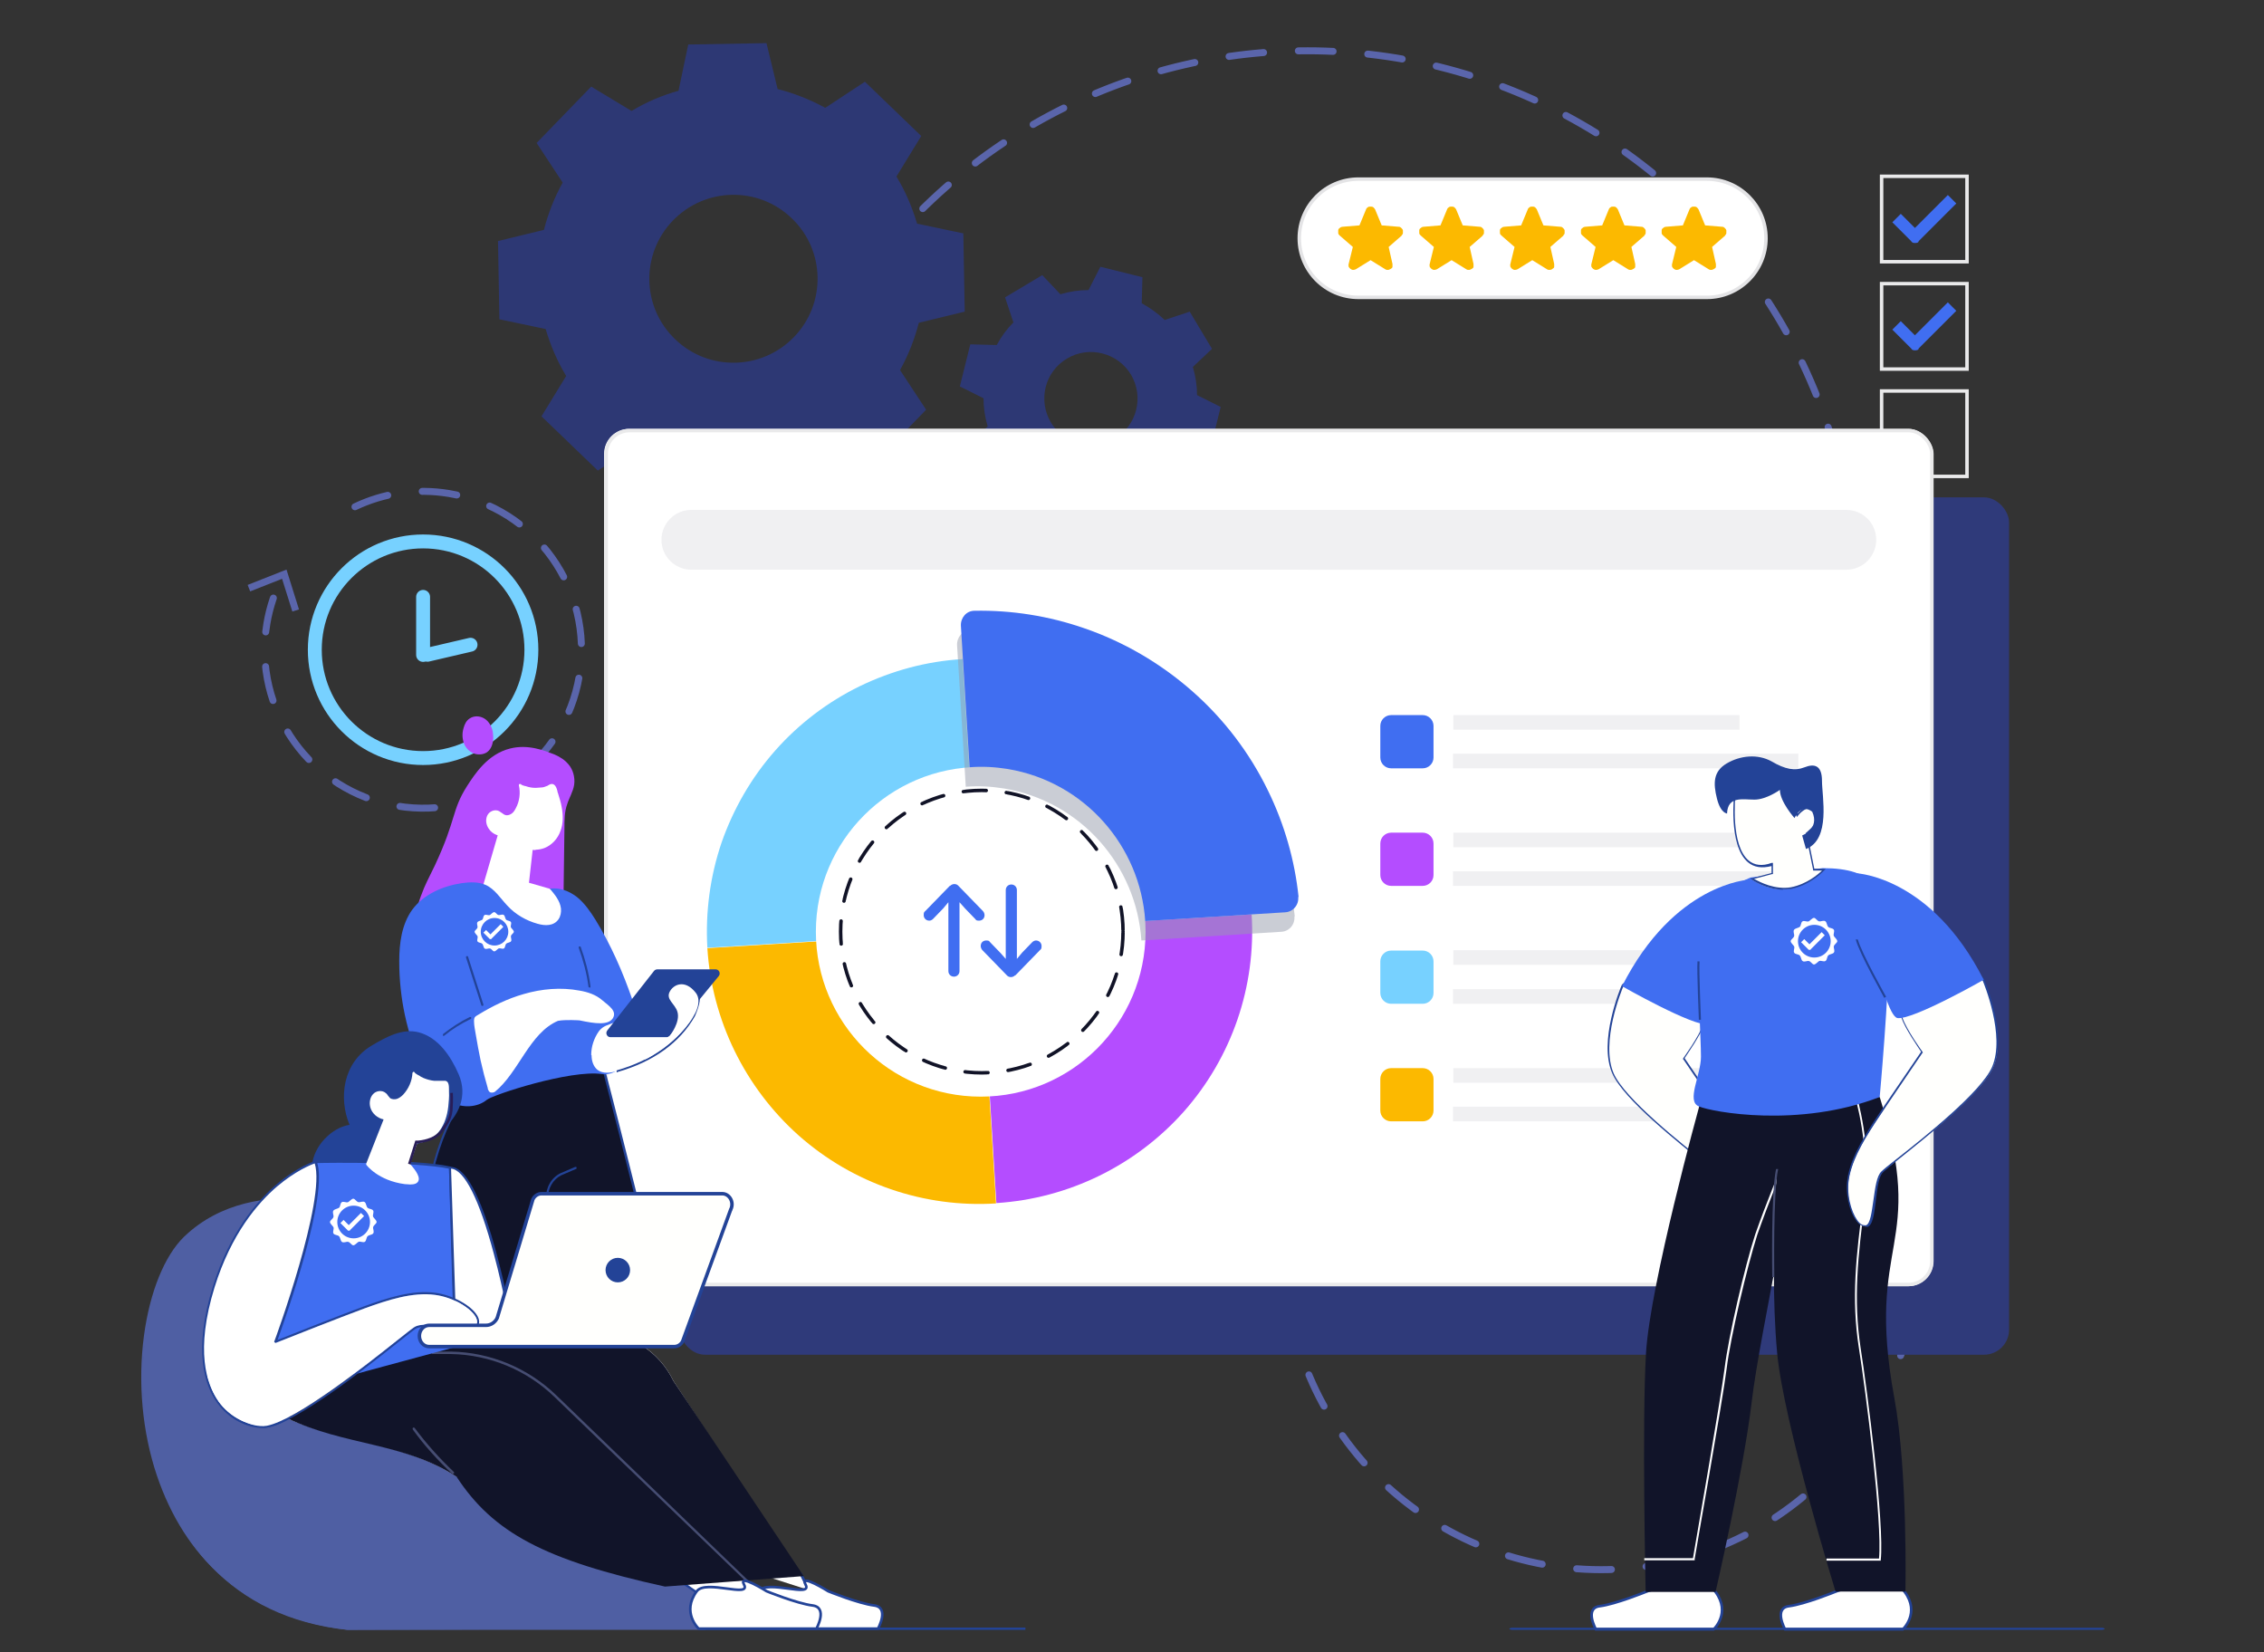 <?xml version="1.0" encoding="UTF-8"?> <svg xmlns="http://www.w3.org/2000/svg" width="651" height="475" viewBox="0 0 651 475"><rect x="0" y="0" width="651" height="475" fill="#333333" stroke="none"/><defs><style>.cls-1{fill:#77d1ff;}.cls-2{fill:#464d72;}.cls-3{fill:#fcb900;}.cls-4{fill:rgba(150,156,172,.5);}.cls-4,.cls-5{fill-rule:evenodd;}.cls-6,.cls-7,.cls-8{stroke:#234397;}.cls-6,.cls-9{fill:#fffffd;}.cls-10{fill:#111429;}.cls-7,.cls-11,.cls-12{fill:#fff;}.cls-7,.cls-13{stroke-width:.75px;}.cls-7,.cls-13,.cls-14,.cls-8,.cls-15{stroke-miterlimit:10;}.cls-16{fill:#5a65ab;}.cls-17{stroke:#111327;stroke-dasharray:0 .4 5.8 0 .4 5.8;stroke-miterlimit:4;stroke-width:1px;}.cls-17,.cls-13,.cls-18,.cls-14,.cls-8,.cls-19,.cls-15{fill:none;}.cls-17,.cls-14,.cls-19{stroke-linecap:round;}.cls-11{stroke:#e4e4e6;}.cls-20{isolation:isolate;}.cls-21{mix-blend-mode:multiply;}.cls-22{fill:#4f5fa3;}.cls-13{stroke:#281d57;}.cls-23{fill:#234397;}.cls-18{stroke:#eaeaeb;}.cls-14,.cls-15{stroke:#77d1ff;stroke-width:4px;}.cls-5,.cls-24{fill:#406ef1;}.cls-25{fill:#2d3874;}.cls-8{stroke-width:.65px;}.cls-19{stroke:#5a65ab;stroke-dasharray:10 10;stroke-linejoin:bevel;stroke-width:2px;}.cls-26{fill:#f0f0f2;}.cls-27{fill:#2f3a7a;}.cls-28{fill:#b44dff;}</style></defs><g class="cls-20"><g id="Layer_1"><circle class="cls-15" cx="121.66" cy="186.81" r="31.14"></circle><path class="cls-19" d="M102.07,145.7c8.15-3.89,17.53-5.4,27.1-3.8,24.81,4.15,41.55,27.62,37.4,52.43-4.15,24.81-27.62,41.55-52.43,37.4s-41.55-27.62-37.4-52.43c.82-4.89,2.39-9.47,4.58-13.64"></path><polygon class="cls-16" points="85.97 175.22 84.06 175.82 81.11 166.41 71.94 170.03 71.21 168.17 82.38 163.76 85.97 175.22"></polygon><line class="cls-14" x1="121.66" y1="188.3" x2="121.66" y2="171.61"></line><line class="cls-14" x1="122.94" y1="188.25" x2="135.3" y2="185.37"></line><rect class="cls-18" x="541.04" y="50.69" width="24.56" height="24.56"></rect><rect class="cls-18" x="541.04" y="81.55" width="24.56" height="24.56"></rect><rect class="cls-18" x="541.04" y="112.41" width="24.56" height="24.56"></rect><path class="cls-7" d="M473.2,457.7s-8.68,3.53-13.19,4.09-1.13,6.65-1.13,6.65h33.88s5.03-4.67.54-10.74-20.1,0-20.1,0Z"></path><path class="cls-7" d="M527.6,457.7s-8.68,3.53-13.19,4.09-1.13,6.65-1.13,6.65h33.88s5.03-4.67.54-10.74-20.1,0-20.1,0Z"></path><circle class="cls-19" cx="376" cy="172.2" r="157.6"></circle><circle class="cls-19" cx="460.4" cy="360.3" r="91"></circle><rect class="cls-27" x="195.5" y="143" width="382.2" height="246.5" rx="7.2" ry="7.2"></rect><path class="cls-25" d="M325.2,107.7c-3.8-6.3-12.1-8.4-18.4-4.6-6.4,3.8-8.4,12-4.6,18.4,3.8,6.3,12.1,8.4,18.4,4.6,6.3-3.8,8.4-12,4.6-18.4ZM343,105.5c.8,2.7,1.2,5.4,1.2,8.1l6.8,3.4-3,12.1-7.6-.2c-1.3,2.4-2.9,4.6-4.8,6.5l2.4,7.2-10.7,6.4-5.2-5.5c-2.7.8-5.4,1.2-8.1,1.2l-3.4,6.7-12.1-3,.2-7.5c-2.4-1.3-4.6-2.9-6.6-4.8l-7.2,2.4-6.4-10.7,5.5-5.2c-.8-2.7-1.2-5.4-1.2-8.1l-6.8-3.4,3-12.1,7.6.2c1.3-2.4,2.9-4.6,4.8-6.5l-2.4-7.2,10.7-6.4,5.2,5.5c2.7-.8,5.4-1.2,8.1-1.2l3.4-6.7,12.1,3-.2,7.5c2.4,1.3,4.6,2.9,6.6,4.8l7.2-2.4,6.4,10.7s-5.5,5.2-5.5,5.2Z"></path><path class="cls-25" d="M227.7,62.8c-9.6-9.3-24.9-9-34.2.6-9.3,9.6-9,24.9.6,34.1,9.6,9.3,24.9,9,34.2-.6s9-24.9-.6-34.1ZM257.8,50.8c2.6,4.3,4.5,8.8,5.9,13.5l13.3,2.8.4,22.5-13.2,3.2c-1.2,4.7-3,9.3-5.4,13.6l7.5,11.4-15.7,16.2-11.6-7c-4.3,2.6-8.8,4.5-13.5,5.8l-2.8,13.3-22.5.4-3.2-13.2c-4.7-1.2-9.3-2.9-13.7-5.4l-11.4,7.4-16.2-15.6,7.1-11.6c-2.6-4.3-4.5-8.8-5.9-13.5l-13.3-2.8-.4-22.5,13.2-3.2c1.2-4.7,3-9.3,5.4-13.6l-7.5-11.4,15.7-16.2,11.6,7c4.3-2.6,8.8-4.5,13.5-5.8l2.8-13.3,22.5-.4,3.2,13.2c4.7,1.2,9.3,3,13.7,5.4l11.4-7.5,16.2,15.6-7.1,11.6v.1Z"></path><rect class="cls-12" x="173.7" y="123.3" width="382.2" height="246.5" rx="7.2" ry="7.2"></rect><rect class="cls-18" x="174.3" y="123.8" width="381.2" height="245.5" rx="6.7" ry="6.7"></rect><path class="cls-24" d="M412.2,217.8c0,1.7-1.4,3.1-3.1,3.1h-9.1c-1.7,0-3.1-1.4-3.1-3.1v-9.1c0-1.7,1.4-3.1,3.1-3.1h9.1c1.7,0,3.1,1.4,3.1,3.1v9.1Z"></path><path class="cls-26" d="M500.2,209.8h-82.3v-4.2h82.3v4.2Z"></path><path class="cls-26" d="M517.1,220.9h-99.3v-4.2h99.3v4.2Z"></path><path class="cls-28" d="M412.2,251.6c0,1.7-1.4,3.1-3.1,3.1h-9.1c-1.7,0-3.1-1.4-3.1-3.1v-9.1c0-1.7,1.4-3.1,3.1-3.1h9.1c1.7,0,3.1,1.4,3.1,3.1v9.1Z"></path><path class="cls-26" d="M500.2,243.6h-82.3v-4.2h82.3v4.2Z"></path><path class="cls-26" d="M517.1,254.7h-99.3v-4.2h99.3v4.2Z"></path><path class="cls-1" d="M412.2,285.5c0,1.7-1.4,3.1-3.1,3.1h-9.1c-1.7,0-3.1-1.4-3.1-3.1v-9.1c0-1.7,1.4-3.1,3.1-3.1h9.1c1.7,0,3.1,1.4,3.1,3.1v9.1Z"></path><path class="cls-26" d="M500.2,277.4h-82.3v-4.2h82.3v4.2Z"></path><path class="cls-26" d="M517.1,288.6h-99.3v-4.2h99.3v4.2Z"></path><path class="cls-3" d="M412.2,319.3c0,1.7-1.4,3.1-3.1,3.1h-9.1c-1.7,0-3.1-1.4-3.1-3.1v-9.1c0-1.7,1.4-3.1,3.1-3.1h9.1c1.7,0,3.1,1.4,3.1,3.1v9.1Z"></path><path class="cls-26" d="M500.2,311.3h-82.3v-4.2h82.3v4.2Z"></path><path class="cls-26" d="M517.1,322.4h-99.3v-4.2h99.3v4.2Z"></path><path class="cls-28" d="M286.5,345.9c20.7-1.3,40.1-10.8,53.9-26.3,13.8-15.6,20.8-36,19.5-56.7l-78.2,4.8,4.8,78.2h0Z"></path><path class="cls-3" d="M203.4,272.6c1.3,20.7,10.8,40.1,26.3,53.9,15.6,13.8,36,20.8,56.7,19.5l-4.8-78.2-78.2,4.8h0Z"></path><path class="cls-1" d="M276.8,189.5c-10.3.6-20.3,3.3-29.6,7.8-9.2,4.5-17.5,10.8-24.3,18.5s-12,16.7-15.4,26.4c-3.3,9.7-4.7,20-4.1,30.3l78.2-4.8-4.8-78.2h0Z"></path><circle class="cls-12" cx="282" cy="267.9" r="47.4"></circle><g class="cls-21"><path class="cls-4" d="M372.2,263.5c.2,2.3-1.5,4.3-3.8,4.4l-40.2,2.5c-1.4-21.5-17.4-40-39.5-43.7-3.7-.6-7.4-.8-11-.5l-2.5-40.7c-.1-2.3,1.6-4.3,3.9-4.3,10.7-.2,21.4,1.5,31.5,5,11.4,3.9,22,10.1,31.1,18.1s16.5,17.7,21.8,28.6c4.7,9.6,7.7,20,8.8,30.6h-.1Z"></path></g><path class="cls-5" d="M373.3,257.9c.2,2.3-1.5,4.3-3.8,4.4l-40.2,2.5c-1.4-21.5-17.4-40-39.5-43.7-3.7-.6-7.4-.8-11-.5l-2.5-40.7c-.1-2.3,1.6-4.3,3.9-4.3,10.7-.2,21.4,1.5,31.5,5,11.4,3.9,22,10.1,31.1,18.1s16.5,17.7,21.8,28.6c4.7,9.6,7.7,20,8.8,30.6h-.1Z"></path><circle class="cls-17" cx="282.32" cy="267.85" r="40.6"></circle><path class="cls-24" d="M273.2,254.7c.7-.7,1.8-.7,2.4,0l7,7.2c.3.3.5.8.5,1.2,0,1-.7,1.6-1.6,1.6s-.8-.2-1.1-.5l-2.9-3-1.6-1.8v19.8c0,.9-.7,1.6-1.6,1.6s-1.6-.7-1.6-1.6v-19.8l-1.5,1.8-2.9,3c-.3.3-.7.5-1.1.5-.9,0-1.6-.7-1.6-1.6s.2-.9.5-1.2l7-7.2h.1ZM291.9,280.4c-.7.7-1.8.7-2.4,0l-7-7.2c-.3-.3-.5-.8-.5-1.2,0-1,.7-1.6,1.6-1.6s.8.2,1.1.5l2.9,3,1.6,1.8v-19.8c0-.9.7-1.6,1.6-1.6s1.6.7,1.6,1.6v19.8l1.5-1.8,2.9-3c.3-.3.7-.5,1.1-.5.9,0,1.6.7,1.6,1.6s-.2.9-.5,1.2l-7,7.2h-.1Z"></path><path class="cls-26" d="M198.8,146.6h332.1c4.7,0,8.6,3.8,8.6,8.6h0c0,4.7-3.8,8.6-8.6,8.6H198.8c-4.7,0-8.6-3.8-8.6-8.6h0c0-4.7,3.8-8.6,8.6-8.6Z"></path><path class="cls-11" d="M390.6,51.5h100.2c9.39,0,17,7.61,17,17h0c0,9.39-7.61,17-17,17h-100.2c-9.39,0-17-7.61-17-17h0c0-9.39,7.61-17,17-17Z"></path><path class="cls-3" d="M496.1,67.7l-3.8,3.3,1.1,4.9v.8c0,.3-.3.5-.5.6s-.5.3-.8.3-.5,0-.8-.2l-4.2-2.6-4.2,2.6c-.2.1-.5.2-.8.2s-.5-.1-.8-.3c-.2-.2-.4-.4-.5-.6,0-.3-.1-.5,0-.8l1.2-4.9-3.8-3.3c-.2-.2-.4-.4-.4-.7v-.8c0-.3.2-.5.5-.7.2-.2.5-.3.7-.3l4.9-.4,1.9-4.6c.1-.3.3-.5.5-.6.2-.2.5-.2.8-.2s.5,0,.8.2c.2.2.4.4.5.6l1.9,4.6,4.9.4c.3,0,.5.1.7.3.2.2.4.4.5.7v.8c0,.3-.2.5-.4.7h.1Z"></path><path class="cls-3" d="M472.9,67.7l-3.8,3.3,1.1,4.9v.8c0,.3-.3.5-.5.6s-.5.3-.8.3-.5,0-.8-.2l-4.2-2.6-4.2,2.6c-.2.1-.5.2-.8.2s-.5-.1-.8-.3c-.2-.2-.4-.4-.5-.6,0-.3-.1-.5,0-.8l1.2-4.9-3.8-3.3c-.2-.2-.4-.4-.4-.7v-.8c0-.3.2-.5.5-.7.2-.2.5-.3.7-.3l4.9-.4,1.9-4.6c.1-.3.3-.5.5-.6.2-.2.5-.2.8-.2s.5,0,.8.2c.2.2.4.4.5.6l1.9,4.6,4.9.4c.3,0,.5.1.7.3.2.2.4.4.5.7v.8c0,.3-.2.5-.4.7h.1Z"></path><path class="cls-3" d="M449.6,67.7l-3.8,3.3,1.1,4.9v.8c0,.3-.3.5-.5.6-.2.2-.5.3-.8.3s-.5,0-.8-.2l-4.2-2.6-4.2,2.6c-.2.1-.5.2-.8.2s-.5-.1-.8-.3c-.2-.2-.4-.4-.5-.6,0-.3-.1-.5,0-.8l1.2-4.9-3.8-3.3c-.2-.2-.4-.4-.4-.7v-.8c0-.3.2-.5.5-.7.2-.2.5-.3.7-.3l4.9-.4,1.9-4.6c.1-.3.3-.5.5-.6.2-.2.5-.2.8-.2s.5,0,.8.2c.2.2.4.4.5.6l1.9,4.6,4.9.4c.3,0,.5.1.7.3s.4.4.5.7v.8c0,.3-.2.5-.4.7h.1Z"></path><path class="cls-3" d="M426.4,67.7l-3.8,3.3,1.1,4.9v.8c0,.3-.3.5-.5.6s-.5.3-.8.3-.5,0-.8-.2l-4.2-2.6-4.2,2.6c-.2.1-.5.2-.8.2s-.5-.1-.8-.3c-.2-.2-.4-.4-.5-.6,0-.3-.1-.5,0-.8l1.2-4.9-3.8-3.3c-.2-.2-.4-.4-.4-.7v-.8c0-.3.2-.5.5-.7.2-.2.5-.3.7-.3l4.9-.4,1.9-4.6c.1-.3.3-.5.5-.6.2-.2.5-.2.8-.2s.5,0,.8.2c.2.2.4.4.5.6l1.9,4.6,4.9.4c.3,0,.5.1.7.3.2.2.4.4.5.7v.8c0,.3-.2.5-.4.7h.1Z"></path><path class="cls-3" d="M403.1,67.7l-3.8,3.3,1.1,4.9v.8c0,.3-.3.5-.5.6s-.5.3-.8.3-.5,0-.8-.2l-4.2-2.6-4.2,2.6c-.2.1-.5.2-.8.2s-.5-.1-.8-.3c-.2-.2-.4-.4-.5-.6,0-.3-.1-.5,0-.8l1.2-4.9-3.8-3.3c-.2-.2-.4-.4-.4-.7v-.8c0-.3.2-.5.5-.7.2-.2.5-.3.7-.3l4.9-.4,1.9-4.6c.1-.3.3-.5.5-.6.2-.2.5-.2.8-.2s.5,0,.8.2c.2.2.4.4.5.6l1.9,4.6,4.9.4c.3,0,.5.1.7.3.2.2.4.4.5.7v.8c0,.3-.2.5-.4.7h.1Z"></path><path class="cls-28" d="M141.7,210.4c-.3-1.5-1.1-3-2.4-3.8-1.3-.8-3-.9-4.3,0-.9.6-1.4,1.6-1.7,2.7-.5,1.6-.4,3.4.3,4.9.8,1.5,2.2,2.6,3.9,2.7,3.7.2,4.7-3.3,4.2-6.4v-.1Z"></path><path class="cls-28" d="M162.3,238.2c0-2.4,0-4.8.8-7,.6-1.9,1.7-3.6,2-5.6.3-2.2-.4-4.4-1.6-5.8-1.1-1.3-2.3-2.1-4.1-2.9-2.9-1.1-7.5-3-12.7-1.7-6.5,1.6-10.2,7.4-12.4,10.8-4.5,7.1-3,9.4-9.2,22.7-2,4.2-2.8,5.4-4.1,9-.6,1.7-5.1,14.2-1.4,17,0,0,.2.3.6.3,1.4.3,3.2-2.7,8.2-3.6,8.2-1.3,11.6,6.5,24.1,7,2,0,4.2,0,6.1-1.3,4.4-3,3.3-11.3,3.4-16.6.1-7.5.2-15,.3-22.4v.1Z"></path><path class="cls-10" d="M187.3,361.6l-14.2-56.7-37.8,7.7c-11.8,15.6-20.05,53.65-20.05,66.75l72.05-17.75Z"></path><path class="cls-23" d="M187.3,362c-.2,0-.3-.1-.3-.3-1.2-4.7-2.4-9.6-3.7-14.6-3.5-14.1-7.2-28.6-10.6-41.7l-5,1c-10.6,2.1-21.6,4.2-32.3,6.5-8.8,11.6-13.4,28-13.6,48.7,0,.2-.2.3-.3.3-.2,0-.3-.2-.3-.3.2-20.9,4.9-37.5,13.8-49.2,0,0,.1-.1.2-.1,10.7-2.3,21.8-4.5,32.4-6.6l5.3-1c.2,0,.3,0,.4.2,3.5,13.2,7.1,27.8,10.7,42,1.3,5,2.5,9.9,3.7,14.6,0,.2,0,.4-.2.4h0l-.2.1Z"></path><path class="cls-23" d="M158.4,361.7c-.2,0-.3-.1-.3-.3,0-1.2-.2-3.1-.3-4.9,0-1.9-.2-3.7-.3-4.9,0-.8,0-1.6-.2-2.3-.1-1.5-.2-3.1-.3-4.7-.1-3.1,1.5-6,4.2-7.3.9-.4,1.9-.8,2.8-1.2.5-.2.9-.4,1.4-.6.2,0,.4,0,.4.2s0,.4-.2.4c-.5.2-.9.4-1.4.6-.9.4-1.8.8-2.8,1.2-2.4,1.2-3.9,3.8-3.8,6.6,0,1.6.2,3.1.3,4.7,0,.8.1,1.6.2,2.3,0,1.2.2,3.1.3,4.9,0,1.9.2,3.7.3,4.9,0,.2-.1.3-.3.4h0Z"></path><path class="cls-12" d="M144.3,236.1l-5.6,19.2s10.7,13.2,18.7,12.7c8.1-.5,6.6-9.6.6-12.5l-5.9-1.7,1.7-15.1-9.6-2.6h.1Z"></path><path class="cls-12" d="M154,244.4c-1.1,0-2.3-.2-3.4-.7-1.6-.7-3.2-1.9-4.6-3.5-2,.6-4.4-.2-5.5-2-.8-1.2-.9-2.6-.4-3.7.6-1.3,2.2-1.9,3.4-1.3.3.2.6.4.9.6.3.2.5.4.8.5.5.2,1.2.1,1.8-.3.5-.3.9-.8,1.3-1.6,1.1-2,1.4-4.4.9-6.6,0-.2,0-.4.3-.4.2,0,.3,0,.4.2,0,0,.3.2,1.1.4h.1c.5.2,1,.3,1.5.4,1,.2,2.1.1,3.1,0,.5,0,1-.2,1.5-.4.1,0,.3-.1.4-.2.3-.2.7-.4,1.1-.4h0c1,0,1.4,1.3,1.6,2.1,0,.2,0,.3.1.4.5,1.6.9,2.9,1.1,4.1.5,2.6.4,4.9-.3,6.8-.8,2.4-2.6,4.2-4.6,5-.8.3-1.7.5-2.6.5v.1ZM146.2,239.5s.2,0,.3.1c1.4,1.6,2.9,2.8,4.5,3.5,1.8.8,3.8.8,5.5.2,1.9-.7,3.5-2.4,4.2-4.6.7-1.9.8-4.1.3-6.5-.2-1.2-.6-2.5-1.1-4,0-.1,0-.3-.1-.4-.2-.6-.5-1.6-.9-1.6h0c-.2,0-.5.2-.8.3-.2,0-.3.2-.5.2-.5.2-1.1.3-1.6.4-1.1.2-2.2.2-3.3,0-.6,0-1.1-.2-1.6-.4h-.1c-.3-.1-.5-.2-.7-.3.3,2.2,0,4.4-1.1,6.4-.5.9-.9,1.4-1.5,1.8-.8.5-1.7.6-2.5.3-.4-.2-.7-.4-.9-.6-.2-.2-.5-.4-.7-.5-.9-.4-2,0-2.5,1-.4.9-.3,2.1.3,3,1,1.6,3.2,2.3,5,1.7h.1-.3ZM161.3,232.1c.4,2.2.4,4.5-.3,6.7-.7,2.1-2.3,4-4.4,4.8-1.8.7-3.9.5-5.7-.2-1.8-.8-3.3-2.1-4.6-3.5-1.9.7-4.3-.1-5.4-1.8-.6-1-.9-2.3-.3-3.4.5-1.1,1.9-1.7,3-1.2.6.3,1,.9,1.7,1.1.7.3,1.5.1,2.1-.3.6-.4,1.1-1,1.4-1.7,1.1-2.1,1.5-4.6.9-6.8,0,.2,1.2.5,1.4.6.5.2,1,.3,1.6.4,1.1.2,2.2.2,3.2,0,.5,0,1.1-.2,1.6-.4.4-.1.9-.5,1.4-.5.9,0,1.2,1.6,1.4,2.3.5,1.3.9,2.7,1.1,4.1l-.1-.2Z"></path><path class="cls-24" d="M129.7,316.9c-3.9-2.1-6.4-6.1-8.3-10.1-4.4-9.5-6.6-19.9-6.6-30.4,0-5.2.7-10.6,3.7-14.8,3.3-4.5,8.9-6.9,14.4-7.7,2.2-.3,4.6-.4,6.7.5,2.7,1.2,4.3,3.9,6.3,6,2.3,2.5,5.4,4.3,8.7,5.2,2.1.6,4.6.7,6-1.3.6-.9.8-2,.7-3.1-.3-2.3-1.8-4-3.2-5.7,2.8-.4,5.6.7,7.8,2.4,2.2,1.8,3.8,4.1,5.3,6.5,4.5,7.3,7.9,15.1,10.7,23.2,1,2.9,1.9,5.8,1.6,8.9-.4,3.4-1,6.6-3.5,9-.8.8-1.6,1.4-2.3,2-1.3,1.1-3,1.5-4.6,1.3-9.1-1.3-31.2,5.9-33.1,7.4-2.8,2.3-7.1,2.4-10.2.7h-.1Z"></path><path class="cls-23" d="M138.7,289.2c-.1,0-.3,0-.3-.2l-4.4-13.7c0-.2,0-.4.2-.4s.4,0,.4.2l4.4,13.7c0,.2,0,.4-.2.4h-.1,0Z"></path><path class="cls-23" d="M169.5,283.9c-.2,0-.3-.1-.3-.3-.5-3.8-1.5-7.5-2.8-11.1,0-.2,0-.4.2-.4s.4,0,.4.2c1.3,3.6,2.3,7.4,2.8,11.3,0,.2-.1.4-.3.4h0v-.1Z"></path><path class="cls-12" d="M166.64,293.37c4.66.99,8.19,1.41,9.56-.57,1.31-2.11-1.1-3.6-3-5.2-1.8-1.6-4.2-2.4-6.6-2.8-5.3-1-10.9-.5-16,1-4.6,1.3-8.9,3.4-13,5.9-1,.6-1.3.7-1.3,1.9s.3,2.6.5,3.8c.4,2.5.9,5,1.4,7.5.6,2.7,1.3,5.4,2.1,8.1l-.1-.1c.2.5.4,1.1.9,1.2.4.1.9,0,1.2-.2,6.9-5.6,9.93-16.89,18.13-20.39,2.12-.42,6.21-.14,6.21-.14Z"></path><path class="cls-23" d="M127.7,297.9s-.2,0-.3-.1c-.1-.1,0-.4,0-.5,2.4-1.9,5-3.6,7.7-4.9.2,0,.4,0,.4.2s0,.4-.2.4c-2.7,1.3-5.3,2.9-7.6,4.8h-.2l.2.1Z"></path><path class="cls-12" d="M170.1,303.4c0,1.6.5,3.2,1.7,4.2,1.6,1.2,3.8.9,5.7.3,9.1-2.6,17.3-7.7,22-15.9.2-.3,1.9-4.5,1.2-5.4s-2.3.8-3.4,1c-4.7,1-9.3,2.3-13.8,3.8-2.3.8-4.6,1.7-6.9,2.6-1.7.7-3.2.9-4.4,2.5-1.4,2-2.2,4.4-2.2,6.8l.1.1Z"></path><path class="cls-23" d="M177.6,308.3c-.1,0-.3,0-.3-.2s0-.4.2-.4c10-2.9,17.6-8.3,21.8-15.7.3-.6,1.8-4.4,1.2-5.1-.1-.1,0-.4,0-.5.1-.1.4,0,.5,0,.9,1.2-1.2,5.8-1.2,5.8-4.3,7.6-12,13.1-22.2,16h0v.1Z"></path><path class="cls-23" d="M205.7,278.7h-16.7c-.4,0-.7.2-.9.4l-13.5,17.2c-.6.8,0,1.9.9,1.9h16.2c.3,0,.7-.2.9-.4l14.1-17.2c.6-.8,0-1.9-.9-1.9h-.1Z"></path><path class="cls-12" d="M194.78,290.88c-.73-2.34-3.29-3.48-2.26-5.65s4.4-3.8,7.53.19c2.07,2.64-.55,6.58-.55,6.58,0,0-2.55,5.47-11.21,11.02s4.31-5.22,4.31-5.22c0,0,3.12-3.91,2.18-6.92Z"></path><path class="cls-23" d="M604.4,468.6h-169.6c-.4,0-.8-.2-.8-.3s.4-.3.8-.3h169.6c.4,0,.8.2.8.3s-.4.3-.8.3Z"></path><path class="cls-22" d="M105.6,348.7s-32.2-12.5-52.5,7.1c-20.3,19.5-21.14,105.71,46.8,112.8l115.14-.4"></path><path class="cls-22" d="M215.34,468c-13.44.1-12.38.34-12.38.54,0,.1-1.26.06-1.36.06h13.44-115.14c-14.4-1.7-26.6-6.9-36.2-15.4-8.4-7.4-14.6-17.2-18.6-29-4.2-12.5-5.5-26.8-3.7-40.2,1.7-12.6,5.9-22.9,11.5-28.4,10.6-10.2,24.4-11.6,34.2-11,10.5.7,18.7,3.8,18.7,3.8,0,0,.1,0,13.54.1M118.84,349c-14.34-.3-22.04-3.1-31.94-3.7-9.6-.6-23.2.8-33.6,10.8-10.9,10.4-16.7,40.9-7.6,67.9,8.5,25.2,27.7,40.8,54.2,44l13.44-.1h101"></path><polygon class="cls-25" points="105.6 348.7 118.98 349 215.49 467.9 105.66 361.56 105.6 348.7"></polygon><polygon class="cls-12" points="217.94 458.88 200.11 457.69 193.65 452.38 211.25 451.44 218.78 458.5 217.94 458.88"></polygon><line class="cls-8" x1="196.14" y1="454.96" x2="200.11" y2="457.69"></line><path class="cls-12" d="M131.5,424.7c-15.1-9.9-30.6-9.2-48-16.5h-.1s7.9-23.2,40.8-23.5c20.9-.2,31.23-2.08,47.43-1.78,9.4.1,17.9,5.6,22,14.1l39.38,60.28"></path><path class="cls-23" d="M232.31,457.7v-.1l-2.4-5c0-.2,0-.4.2-.5.2,0,.4,0,.5.2l2.4,5"></path><path class="cls-10" d="M231.11,453.14l-37.48-56.11c-4.1-8.5-12.6-13.9-22-14.1-16.2-.2-26.53,1.58-47.53,1.68-32.9.3-41.4,23.2-41.4,23.2,16.46,7.88,33.5,6.9,48.6,16.8,10.5,16.02,25.18,23.92,59.91,31.55l39.91-3.01h0Z"></path><path class="cls-2" d="M228.9,466.7c-.3,1.2-1.4,2-2.6,2l-.1-.1h-2.8c-.2,0-.3-.2-.3-.3s.2-.3.3-.3h2.8c1.1,0,1.8-.8,2-1.5"></path><path class="cls-2" d="M219.7,459.7h0l-60.3-58.1c-8-7.7-18.6-12.1-29.7-12.3h-5.3c-.2,0-.3-.2-.3-.4s.1-.3.3-.3h5.3c11.3.2,22.1,4.7,30.2,12.5l60.2,58.1"></path><path class="cls-2" d="M130.3,423.8h-.2c-4.2-3.9-8.1-8.2-11.4-12.8-.1-.2,0-.4,0-.5.1-.1.4,0,.5,0,3.4,4.6,7.2,8.8,11.3,12.7.1.1.1.3,0,.5l-.2.1h0Z"></path><path class="cls-23" d="M219.8,459c.2,0,.3.1.4.3,0,.2-.1.3-.3.4"></path><path class="cls-23" d="M232.78,457.8h-14.25c-.15,0-.23-.2-.23-.3s.15-.3.23-.3h14.25c.15,0,.23.2.23.3s-.15.3-.23.3Z"></path><path class="cls-23" d="M120.4,296.8c-4.7-1.2-9.3,1.3-13.5,3.8-8.3,4.9-9.6,15-6.4,22.8-2.5.4-5,1.8-7.1,4-4.3,4.5-5,10.9-1.5,14.2,3.5,3.3,9.8,2.3,14.1-2.2,2.7-2.8,4-6.4,3.7-9.4,11.8,2,27.5-8.8,22.2-21.1-2.3-5.3-5.9-10.6-11.5-12.1h0Z"></path><path class="cls-24" d="M75.4,402.3l15.4-68.3s28.5-.6,38.5,1.7c0,0,1.1,41.6,1.6,51.6l-55.5,15h0Z"></path><path class="cls-23" d="M75.4,402.6h-.2s-.1-.2,0-.3l15.4-68.3c0-.2.2-.3.3-.3.3,0,28.6-.6,38.6,1.7.2,0,.3.2.3.3,0,.4,1,37.6,1.5,49.8,0,.2-.1.3-.3.4-.2,0-.3-.1-.4-.3-.5-11.7-1.4-46.2-1.5-49.6-9.6-2-35-1.7-37.9-1.6l-15.2,67.5,20.5-5.5c.2,0,.4,0,.4.2s0,.4-.2.4l-21,5.7h0l-.3-.1Z"></path><path class="cls-12" d="M147.8,385.5s-8.4-50.3-18.5-49.8l1.6,49.8h16.9Z"></path><path class="cls-23" d="M147.8,385.9h-16.8c-.2,0-.3-.1-.3-.3l-1.6-49.8c0-.2.1-.3.3-.3h.2c10.2,0,18.3,48.1,18.7,50.1v.3s-.2.1-.3.1l-.2-.1ZM131.3,385.2h16.1c-.4-2.2-2.4-13.5-5.4-24.7-4.2-15.8-8.5-24.2-12.3-24.5l1.6,49.2h0Z"></path><path class="cls-12" d="M79.3,385.6s15.3-41.5,11.5-51.6c0,0-20,6-29.3,35.9s4.6,40.1,14.4,40.3"></path><path class="cls-23" d="M79.4,386h-.4c-.1,0-.2-.2-.1-.4.2-.4,14.9-40.7,11.6-51.1-1.2.4-5.6,2.2-10.8,6.6-5.6,4.8-13.2,13.6-18,29-5.6,18.1-2.4,27.9,1.2,32.9,3.1,4.3,7.9,6.8,12.8,6.9,1.7,0,4.2-.8,7.2-2.6.2,0,.4,0,.5.1,0,.2,0,.4-.1.5-3.1,1.8-5.6,2.6-7.4,2.6l.1.1h-.1c-5.2,0-10.2-2.8-13.4-7.2-3.7-5.1-7-15.1-1.3-33.5,4.8-15.5,12.6-24.5,18.2-29.3,6.1-5.2,11.1-6.8,11.3-6.8s.4,0,.4.2c3.5,9.4-8.9,44.7-11.2,51"></path><path class="cls-23" d="M75.9,410.6c8.48-.85,29.14-17.15,38.52-24.62,2.5-1.98,4.3-3.42,5.04-3.9,1.57-1.01,5.4-.62,9.11-.24,4.45.45,8.28.84,9.03-.92.05-.12.09-.24.12-.37.16-.67,0-1.43-.45-2.23-1.7-2.98-7.11-5.95-12.07-6.63-6.59-.89-13.8,1.45-20.62,3.93-5.79,2.1-23.21,9-25.27,9.82M79,386l.14.16.2-.08c.19-.08,19.34-7.66,25.46-9.89,6.75-2.45,13.88-4.77,20.33-3.89,5.36.72,10.21,3.85,11.62,6.32.44.78.55,1.47.3,2.06-.57,1.35-4.56.95-8.41.55-3.82-.39-7.76-.79-9.51.34-.76.49-2.58,1.94-5.09,3.93-8.67,6.9-28.72,22.76-37.33,24.43"></path><path class="cls-12" d="M129.1,313.65v-.4c0-.9,0-2.3-1-2.5h-3.2c-1.1-.1-2.1-.4-3.1-.8-.5-.2-1-.5-1.4-.8h-.1c-.7-.4-.9-.6-1-.7,0-.1-.2-.3-.3-.3-.2,0-.3.1-.4.3-.1,2.3-1.1,4.6-2.7,6.3-.6.6-1.2,1-1.8,1.2-.7.2-1.4.1-1.9-.2-.2-.2-.4-.5-.6-.7-.2-.3-.4-.6-.7-.8-1-.9-2.8-.7-3.7.4-.8.9-1.1,2.4-.7,3.8.5,1.7,2,3,3.8,3.4l-5,12.7v.3c.1.2,3.5,4.6,11.1,5.6.6,0,1.1.1,1.5.1,1.3,0,2.1-.3,2.4-1,.7-1.5-1.7-4.1-2.4-4.9l2.1-6.1h.6c2.3-.2,4.5-1.6,6-3.7,1.2-1.8,2-4,2.3-6.7.1-1.3.3-2.66.2-4.36v-.14Z"></path><path class="cls-13" d="M117.69,334.69l2.01-6.39h.6c2.3-.2,5.22-1.06,6.72-3.16,1.2-1.8,2.43-3.14,2.73-5.84.1-1.3.19-3.38.09-5.08"></path><path class="cls-9" d="M469.31,282.74h0c2.3,0,5.7,1.1,9.9,3.1,6.2,3.1,11.1,7,10.6,8.5-1.2,3.6-5.8,9.9-5.8,9.9,0,0-.1.2-.1.3h.1c.1.2,10.6,15.5,13.8,20.4,3.5,5.4,6.9,11.2,7.5,17,.4,4.9-1.4,9.7-3.2,11.5-.6.6-1.2.7-1.8.7-1.3-.3-1.7-3.9-2.2-7.3s-.9-6.9-2.3-8.2c-.6-.6-2.2-1.9-4.5-3.7-7.9-6.2-24.1-19.1-27.3-26.3-3.9-9,2.4-24.2,2.7-24.9.4-.5,1.2-.9,2.3-.9h0l.3-.1Z"></path><path class="cls-23" d="M500.11,354.44h.4c.6,0,1.2-.2,1.8-.8,2.3-2.1,3.8-7.5,3.4-11.9-.6-6-4.1-11.8-7.6-17.3-3-4.6-12.6-18.5-13.7-20.2.7-1.1,4.6-6.6,5.7-9.9.7-2.1-5.1-6.3-10.9-9.1-2.5-1.2-10.9-5-12.9-2h0c-.3.7-6.8,16.1-2.7,25.4,3.2,7.4,19,19.9,27.4,26.6,2.2,1.8,3.8,3.1,4.4,3.7,1.2,1.2,1.6,4.7,2,8,.5,4,.9,7.4,2.6,7.7l.1-.2ZM469.31,282.74h0c2.3,0,5.7,1.1,9.9,3.1,6.2,3.1,11.1,7,10.6,8.5-1.2,3.6-5.8,9.9-5.8,9.9,0,0-.1.2-.1.3h.1c.1.2,10.6,15.5,13.8,20.4,3.5,5.4,6.9,11.2,7.5,17,.4,4.9-1.4,9.7-3.2,11.5-.6.6-1.2.7-1.8.7-1.3-.3-1.7-3.9-2.2-7.3s-.9-6.9-2.3-8.2c-.6-.6-2.2-1.9-4.5-3.7-7.9-6.2-24.1-19.1-27.3-26.3-3.9-9,2.4-24.2,2.7-24.9.4-.5,1.2-.9,2.3-.9h0l.3-.1Z"></path><path class="cls-10" d="M488.5,318.1h0c4.8-5.3,29.1-14.4,29.1,0s-11.6,65.3-13.9,84.9c-2.3,19.6-10.4,54.7-10.4,54.7h-20.1s-1.1-48.8.1-68.7,15.3-70.9,15.3-70.9h-.1Z"></path><path class="cls-12" d="M487.3,448.6v-.4c0-.4,8.1-45.8,9.2-54.8s5.9-29.3,8.8-38.4c6.5-18.5,14.2-34.6,14.2-34.7l-.5-.2c0,.1-7.8,16.3-14.3,34.8-3,9.2-7.7,29.4-8.8,38.5-1.1,8.7-8.5,51.1-9.1,54.6h-14v.6h14.5,0Z"></path><path class="cls-24" d="M496.6,298.3l-17.7-9.9s4.9-14.7,7.3-20.1c3.7-8.5,14.3-14.7,14.3-14.7l-3.9,44.7h0Z"></path><path class="cls-10" d="M512.1,318.1c4.8-5.4,28.4-2.7,28.4-2.7,13.8,44-4.3,40.4,4.2,86.5,3.9,21.1,3.2,55.7,3.2,55.7h-20.1s-15-48.9-16.8-68.7c-2.7-29.4,1.3-70.9,1.3-70.9h0l-.2.1Z"></path><path class="cls-12" d="M540.8,448.6h0v-.1c1.1-10.1-3.8-48.3-5.8-61-2.1-14-.8-26.3,1.3-42.3,2.1-15.7-2.5-30.3-2.5-30.4h-.5c0,.3,4.6,14.7,2.5,30.3-2.1,15.9-3.5,28.3-1.3,42.4,2,12.6,6.8,50.2,5.8,60.6h-15.1v.6h15.6v-.1Z"></path><path class="cls-24" d="M503.4,252.3h0l20.7-2.7c14.9,0,19.1,6.3,19.1,21.2s-2.7,44.6-2.7,44.6c-23.3,9-48.3,4.3-52,2.7-3.7-1.5.6-9,.6-14.3s-1.1-21.7-.6-34,14.9-17.5,14.9-17.5h0Z"></path><path class="cls-9" d="M505.8,226.6h0c0,.1,7.7-.1,7.7-.1.5,3.2,3.2,8,3.2,8,0,0,2.1-2.7,3.7-2.1,1.5.5,2.1,1.1,2.1,3.2s-3.2,4.2-3.2,4.2l2.1,10.4h2.9s-3.7,4.2-9.6,5.3c-5.8,1.1-11.1-2.7-11.1-2.7,1.6-.6,5.8-1.6,5.8-1.6v-2.7c-13.8,4.3-10.6-21.2-10.6-21.2l6.9-.6h0l.1-.1Z"></path><path class="cls-23" d="M512.6,255.7h0c.8,0,1.5,0,2.3-.1,5.8-1.1,9.6-5.3,9.7-5.4l.4-.4h-3.3l-2-9.9c.7-.5,3.2-2,3.2-4.4s-.7-2.9-2.3-3.5c-1.4-.5-3.1,1.2-3.7,1.9-.6-1.2-2.5-4.9-3-7.5v-.2l-8,.3-7.2.6v.2c0,.6-1.9,15.7,3.9,20.6,1.8,1.5,4,1.8,6.8,1.1v2c-.8.2-4.2,1.1-5.6,1.5h-.5c0,.1.4.4.4.4.1.1,4.2,2.9,9.1,2.9h0l-.2-.1ZM504.3,252.7h0c1.8-.5,5.3-1.4,5.3-1.4h.2v-3.2h-.4c-2.7,1-4.9.7-6.6-.7-5.2-4.4-3.9-18-3.7-19.9l6.7-.5,7.5-.3c.6,3.2,3,7.6,3.2,7.8l.2.4.3-.4c.5-.7,2.3-2.4,3.4-2,1.5.5,1.9,1,1.9,2.9s-3,3.9-3,4.1h-.1l2.2,10.8h2.5c-1.1,1.1-4.4,3.9-8.9,4.8-4.6.8-9-1.5-10.4-2.3h0l-.3-.1Z"></path><path class="cls-9" d="M570.3,281.7c-2.9-4.4-24.5,7.4-23.3,10.9s5.8,9.9,5.8,9.9c0,0-10.6,15.4-13.8,20.4s-7,11.1-7.6,17.2,2.4,13,5.3,12.5c2.9-.5,1.9-13,4.6-15.6s27.7-20.9,31.8-30.1c4.1-9.3-2.7-25.1-2.7-25.1h0l-.1-.1Z"></path><path class="cls-23" d="M536.8,352.8c1.7-.3,2.1-3.7,2.6-7.7.4-3.3.8-6.8,2-8,.6-.6,2.2-1.9,4.4-3.7,8.4-6.7,24.2-19.2,27.4-26.6,4.1-9.3-2.4-24.7-2.7-25.4h0c-2-3-10.4.8-12.9,2-5.8,2.8-11.6,7-10.9,9.1,1.1,3.3,5,8.8,5.7,9.9-1.1,1.7-10.7,15.6-13.7,20.2-3.5,5.5-7,11.3-7.6,17.3-.4,4.4,1.1,9.8,3.4,11.9.6.6,1.2.8,1.8.8h.4l.1.2ZM567.8,281h0c1.1,0,1.9.4,2.3.9.3.7,6.6,15.9,2.7,24.9-3.2,7.2-19.4,20.1-27.3,26.3-2.3,1.8-3.9,3.1-4.5,3.7-1.4,1.3-1.8,4.8-2.3,8.2s-.9,7-2.2,7.3c-.6,0-1.2-.1-1.8-.7-1.8-1.8-3.6-6.6-3.2-11.5.6-5.8,4-11.6,7.5-17,3.2-4.9,13.7-20.2,13.8-20.4h.1c0-.1-.1-.3-.1-.3,0,0-4.6-6.3-5.8-9.9-.5-1.5,4.4-5.4,10.6-8.5,4.2-2,7.6-3.1,9.9-3.1h0l.3.1Z"></path><path class="cls-24" d="M545.5,292.7c4.4.7,24.9-11,24.9-11-15-29.6-36.4-30.6-36.4-30.6,0,0,7.2,40.9,11.6,41.6h-.1Z"></path><path class="cls-23" d="M542.4,286.7s-7.1-12.6-8.2-16.6h-.6c1.1,4.2,8,16.3,8.2,16.8l.5-.3.1.1Z"></path><path class="cls-24" d="M491.21,294.54c4.4-.7,11.6-41.6,11.6-41.6,0,0-21.4,1-36.4,30.6,0,0,20.5,11.7,24.9,11h-.1Z"></path><path class="cls-23" d="M488.5,293.2h.6c0-.1-.6-13.9-.4-16.8h-.6c-.2,3,.4,16.3.4,16.9h0v-.1Z"></path><path class="cls-2" d="M509.6,367.2h.6c0-.3-.4-24.2,1.1-31.1h-.6c-1.5,6.8-1.1,30.8-1.1,31h0v.1Z"></path><path class="cls-23" d="M496.7,233.9s-1.9.1-3-4.3-1.1-7.8,2.8-10.1,8.9-2.8,12.9-.6c3.9,2.3,6.7,2.8,9.5,1.7s5-.6,5,3.9,2.6,16.8-4.6,19.6l-1.1-3.9s5.1-1.9,2.9-6.8c0,0-2.9-2.7-5.1,1.8,0,0-4.2-4.7-4.2-8.1,0,0-3.9,2.8-7.3,2.8s-7.7-1.1-7.9,4h.1Z"></path><path class="cls-12" d="M515.9,273.9c.3.5,1.2.4,1.6.8.4.4.4,1.3.8,1.6.5.4,1.3-.1,1.8,0,.6.1,1,1,1.5,1s1.1-.8,1.5-1c.6-.2,1.3.3,1.8,0s.4-1.2.8-1.6c.4-.4,1.3-.4,1.6-.8.4-.5-.1-1.3,0-1.8.1-.6,1-1,1-1.5s-.8-1.1-1-1.5c-.2-.6.3-1.3,0-1.8s-1.2-.4-1.6-.8c-.4-.4-.4-1.3-.8-1.6-.5-.4-1.3.1-1.8,0-.6-.1-1-1-1.5-1s-1.1.8-1.5,1c-.6.2-1.3-.3-1.8,0s-.4,1.3-.8,1.6-1.3.4-1.6.8c-.4.5.1,1.3,0,1.8-.1.6-1,1-1,1.5s.8,1.1,1,1.5c.2.6-.3,1.3,0,1.8ZM517,270.6c0-2.6,2.1-4.7,4.7-4.7s4.7,2.1,4.7,4.7-2.1,4.7-4.7,4.7-4.7-2.1-4.7-4.7Z"></path><path class="cls-12" d="M523.8,268l-3.5,3.5-1.5-1.5-.9.9,2,2c.1.2.3.2.4.2s.4,0,.4-.2l4-4-.9-.9Z"></path><line class="cls-8" x1="201.21" y1="468.28" x2="294.85" y2="468.28"></line><path class="cls-12" d="M79,386l.14.16.2-.08c.19-.08,19.34-7.66,25.46-9.89,6.75-2.45,13.88-4.77,20.33-3.89,5.36.72,10.21,3.85,11.62,6.32.44.78.55,1.47.3,2.06-.57,1.35-4.56.95-8.41.55-3.82-.39-7.76-.79-9.51.34-.76.49-2.58,1.94-5.09,3.93-8.67,6.9-28.72,22.76-37.33,24.43-4.56.75-10.95-2.88-13.81-6.94-2.41-3.42-2.96-6.96-3.27-7.18"></path><path class="cls-6" d="M142.98,378.9v-.03s.02-.03.02-.03l10.23-34c.49-1.02,1.45-1.64,2.47-1.64h51.98c2.08,0,3.51,2.47,2.43,4.57v.02s-.02.02-.02.02l-13.8,37.82c-.5.96-1.43,1.53-2.42,1.53h-70.49c-1.51,0-2.79-1.34-2.79-3.06s1.28-3.06,2.79-3.06h16.37c1.38,0,2.63-.84,3.24-2.15Z"></path><path class="cls-23" d="M177.65,368.7c1.95,0,3.53-1.58,3.53-3.53s-1.58-3.53-3.53-3.53-3.53,1.58-3.53,3.53,1.58,3.53,3.53,3.53Z"></path><path class="cls-12" d="M95.89,354.64c.3.5,1.2.4,1.6.8.4.4.4,1.3.8,1.6.5.4,1.3-.1,1.8,0,.6.1,1,1,1.5,1s1.1-.8,1.5-1c.6-.2,1.3.3,1.8,0s.4-1.2.8-1.6c.4-.4,1.3-.4,1.6-.8.4-.5-.1-1.3,0-1.8.1-.6,1-1,1-1.5s-.8-1.1-1-1.5c-.2-.6.3-1.3,0-1.8s-1.2-.4-1.6-.8c-.4-.4-.4-1.3-.8-1.6-.5-.4-1.3.1-1.8,0-.6-.1-1-1-1.5-1s-1.1.8-1.5,1c-.6.2-1.3-.3-1.8,0s-.4,1.3-.8,1.6-1.3.4-1.6.8c-.4.5.1,1.3,0,1.8-.1.6-1,1-1,1.5s.8,1.1,1,1.5c.2.6-.3,1.3,0,1.8ZM96.99,351.34c0-2.6,2.1-4.7,4.7-4.7s4.7,2.1,4.7,4.7-2.1,4.7-4.7,4.7-4.7-2.1-4.7-4.7Z"></path><path class="cls-12" d="M103.79,348.74l-3.5,3.5-1.5-1.5-.9.9,2,2c.1.2.3.2.4.2s.4,0,.4-.2l4-4-.9-.9Z"></path><path class="cls-12" d="M137.31,270.67c.25.42,1.01.34,1.35.67.34.34.34,1.1.67,1.35.42.34,1.1-.08,1.52,0,.51.08.84.84,1.26.84s.93-.67,1.26-.84c.51-.17,1.1.25,1.52,0s.34-1.01.67-1.35c.34-.34,1.1-.34,1.35-.67.34-.42-.08-1.1,0-1.52.08-.51.84-.84.84-1.26s-.67-.93-.84-1.26c-.17-.51.25-1.1,0-1.52s-1.01-.34-1.35-.67c-.34-.34-.34-1.1-.67-1.35-.42-.34-1.1.08-1.52,0-.51-.08-.84-.84-1.26-.84s-.93.67-1.26.84c-.51.17-1.1-.25-1.52,0s-.34,1.1-.67,1.35-1.1.34-1.35.67c-.34.42.08,1.1,0,1.52-.08.51-.84.84-.84,1.26s.67.93.84,1.26c.17.51-.25,1.1,0,1.52ZM138.24,267.89c0-2.19,1.77-3.96,3.96-3.96s3.96,1.77,3.96,3.96-1.77,3.96-3.96,3.96-3.96-1.77-3.96-3.96Z"></path><path class="cls-12" d="M143.97,265.7l-2.95,2.95-1.26-1.26-.76.76,1.69,1.69c.08.17.25.17.34.17s.34,0,.34-.17l3.37-3.37-.76-.76Z"></path><path class="cls-7" d="M238.15,457.5s8.68,3.53,13.19,4.09,1.13,6.65,1.13,6.65h-33.88s-5.03-4.67-.54-10.74c2.57-3.47,15.7,2.04,13.59-1.91-1.76-3.28,6.51,1.91,6.51,1.91Z"></path><path class="cls-7" d="M220.45,457.5s8.68,3.53,13.19,4.09,1.13,6.65,1.13,6.65h-33.88s-5.03-4.67-.54-10.74c2.57-3.47,15.7,2.04,13.59-1.91-1.76-3.28,6.51,1.91,6.51,1.91Z"></path><path class="cls-24" d="M560.08,56.08l-9.46,9.46-4.06-4.06-2.43,2.43,5.41,5.41c.27.54.81.54,1.08.54s1.08,0,1.08-.54l10.82-10.82-2.43-2.43Z"></path><path class="cls-24" d="M560.08,86.94l-9.46,9.46-4.06-4.06-2.43,2.43,5.41,5.41c.27.54.81.54,1.08.54s1.08,0,1.08-.54l10.82-10.82-2.43-2.43Z"></path></g></g></svg> 